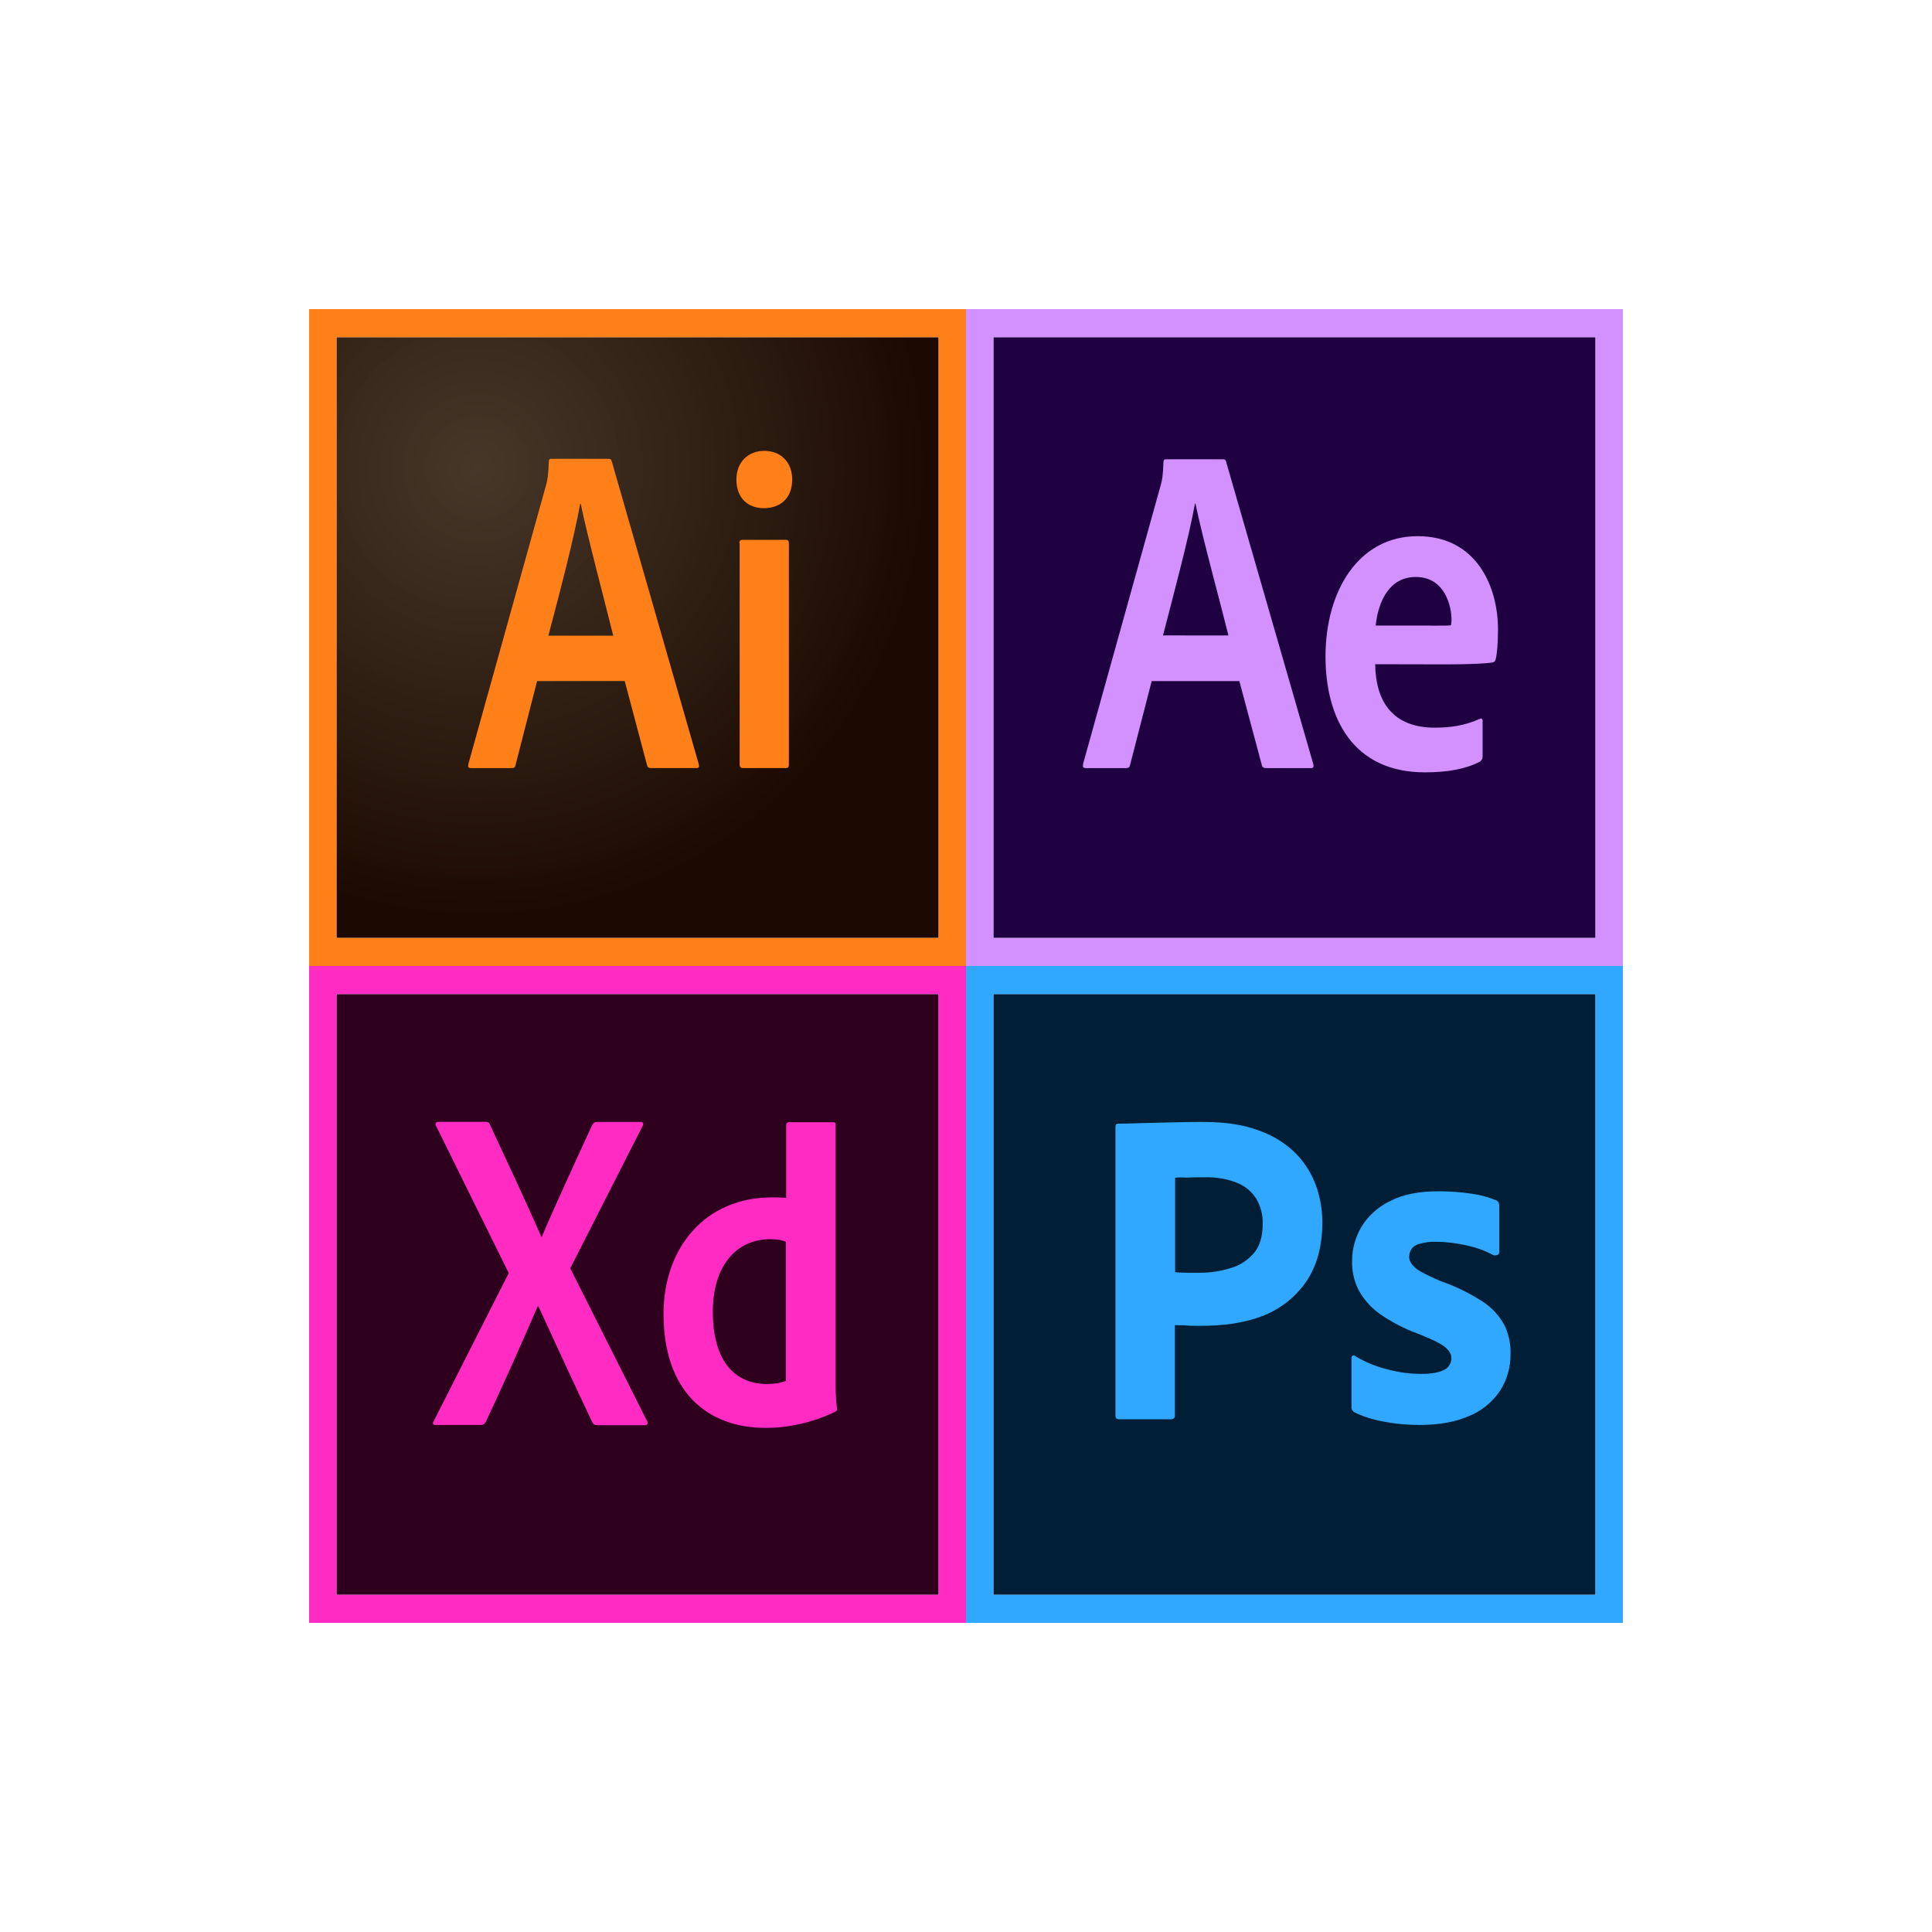 <?xml version="1.0" encoding="utf-8"?>
<!-- Generator: Adobe Illustrator 26.5.0, SVG Export Plug-In . SVG Version: 6.00 Build 0)  -->
<svg version="1.1" id="Calque_1" xmlns="http://www.w3.org/2000/svg" xmlns:xlink="http://www.w3.org/1999/xlink" x="0px" y="0px"
	 viewBox="0 0 2500 2500" style="enable-background:new 0 0 2500 2500;" xml:space="preserve">
<style type="text/css">
	.st0{fill-rule:evenodd;clip-rule:evenodd;fill:#1F0040;}
	.st1{fill-rule:evenodd;clip-rule:evenodd;fill:#D291FF;}
	.st2{fill-rule:evenodd;clip-rule:evenodd;fill:#001E36;}
	.st3{fill-rule:evenodd;clip-rule:evenodd;fill:#31A8FF;}
	.st4{fill:#31A8FF;}
	.st5{fill:#2E001E;}
	.st6{fill:#FF2BC2;}
	.st7{fill:url(#SVGID_1_);}
	.st8{fill:#FF7F18;}
</style>
<g>
	<g>
		<path class="st0" d="M1285.4,436.3h779.2v777.4h-779.2V436.3z"/>
		<g>
			<path class="st1" d="M1250,400v850h850V400H1250z M1285.4,436.3h779.2v777.4h-779.2V436.3z"/>
			<path class="st1" d="M1490.3,881.3l-28,108.5c-0.6,3-1.8,4.1-5.3,4.1h-52c-3.5,0-4.1-1.2-3.5-5.4l100.5-360.8
				c1.8-6.6,2.9-11.8,3.5-29.8c0-2.4,1.2-3.6,2.9-3.6h74.2c2.3,0,3.5,0.6,4.1,3.6l112.8,391.2c0.6,3,0,4.8-2.9,4.8h-58.4
				c-2.9,0-4.7-1.1-5.3-3.5l-29.2-109.1L1490.3,881.3z M1589.6,822.3c-9.9-40.2-34-128.2-42.7-170.8h-0.6
				c-7.6,42.6-26.8,114.4-41.4,170.7L1589.6,822.3z M1779.5,859.5c0.6,49.2,23.4,82.1,77.1,82.1c21,0,39.1-2.9,57.8-11.2
				c2.3-1.2,4.1-0.6,4.1,2.4v45.6c0,3.6-1.2,5.4-3.5,7.2c-18.7,9.6-42,13.8-71.2,13.8c-93.5,0-128.6-70.7-128.6-149.8
				c0-85.7,43.2-155.8,119.2-155.8c77.1,0,104,66.5,104,120.5c0,17.4-1.2,31.8-2.9,38.4c-0.6,3-1.8,4.1-4.7,4.6
				c-7,1.2-28,2.4-59,2.4L1779.5,859.5L1779.5,859.5z M1851.4,809.6c18.1,0,24.6,0,26.3-0.6c0-2.4,0.6-4.5,0.6-6.3
				c0-19.8-9.4-56.1-46.2-56.1c-33.9,0-48.5,30.6-52,62.9H1851.4z"/>
		</g>
	</g>
	<path class="st2" d="M1285.4,1286.3h779.2v777.4h-779.2V1286.3z"/>
	<path class="st3" d="M1250,1250v850h850v-850H1250z M1285.4,1286.3h779.2v777.4h-779.2V1286.3z"/>
	<g>
		<path class="st4" d="M1443.4,1831.7V1458c0-2.5,1.1-4,3.5-4c6,0,11.7,0,19.8-0.4c8.5-0.4,17.4-0.4,26.9-0.7
			c9.6-0.4,19.8-0.4,30.8-0.7c11-0.4,21.6-0.4,32.2-0.4c29,0,53.1,3.6,73,11.3c17.7,6.2,34,16.3,47.5,29.8
			c11.3,11.6,20.2,25.8,25.9,41.4c5.3,15.3,8.1,30.9,8.1,47.2c0,31.2-7.1,57-21.2,77.4c-14.2,20.3-34,35.6-57,44.3
			c-24.1,9.1-50.6,12.4-79.7,12.4c-8.5,0-14.2,0-17.7-0.4c-3.5-0.4-8.5-0.4-15.2-0.4v116.6c0.4,2.5-1.4,4.7-3.9,5.1h-68.7
			C1444.8,1836.5,1443.4,1835,1443.4,1831.7L1443.4,1831.7z M1520.6,1524.1v122.1c5,0.4,9.6,0.7,13.8,0.7h18.8
			c13.8,0,27.6-2.2,40.7-6.5c11.3-3.3,21.2-10.2,29-19.3c7.4-9.1,11-21.4,11-37.4c0.4-11.3-2.5-22.5-8.1-32.3
			c-6-9.4-14.5-16.7-24.8-20.7c-13.1-5.4-27.3-7.6-41.8-7.3c-9.2,0-17.4,0-24.1,0.4C1528,1523.3,1523.1,1523.7,1520.6,1524.1
			L1520.6,1524.1z M1932.1,1624c-10.6-5.8-22-9.8-34-12.4c-13.1-2.9-26.2-4.7-39.7-4.7c-7.1-0.4-14.5,0.7-21.2,2.5
			c-4.6,1.1-8.5,3.6-11,7.3c-1.8,2.9-2.8,6.5-2.8,9.8c0,3.3,1.4,6.5,3.5,9.4c3.2,4,7.4,7.3,12,9.8c8.1,4.4,16.6,8.4,25.1,12
			c19.1,6.5,37.5,15.6,54.5,26.5c11.7,7.6,21.2,17.8,28,30.1c5.7,11.6,8.5,24.3,8.1,37.4c0.4,17.1-4.6,34.1-13.8,48.3
			c-9.9,14.5-23.7,25.8-39.7,32.3c-17.4,7.6-38.6,11.6-64.1,11.6c-16.3,0-32.2-1.5-48.2-4.7c-12.4-2.2-24.8-6.2-36.1-11.6
			c-2.5-1.5-4.2-4-3.9-6.9v-63.2c0-1.1,0.4-2.5,1.4-3.3c1.1-0.7,2.1-0.4,3.2,0.4c13.8,8.4,28.3,14.2,43.9,17.8
			c13.5,3.6,27.6,5.4,41.8,5.4c13.5,0,23-1.8,29.4-5.1c5.7-2.5,9.6-8.7,9.6-15.3c0-5.1-2.8-9.8-8.5-14.5
			c-5.7-4.7-17.4-10.2-34.7-17.1c-18.1-6.5-34.7-15.3-50.3-26.2c-11-8-20.2-18.5-26.9-30.9c-5.7-11.6-8.5-24.3-8.1-37.1
			c0-15.6,4.2-30.5,12-44c8.9-14.5,22-26.2,37.2-33.4c16.6-8.7,37.5-12.7,62.7-12.7c14.5,0,29.4,1.1,43.9,3.3
			c10.6,1.5,20.9,4.4,30.5,8.4c1.4,0.4,2.8,1.8,3.5,3.3c0.4,1.5,0.7,2.9,0.7,4.4v59.2c0,1.5-0.7,2.9-1.8,3.6
			C1935.3,1624.7,1933.5,1624.7,1932.1,1624L1932.1,1624z"/>
	</g>
	<g>
		<path class="st5" d="M435.4,1286.3h779.2v777.4H435.4V1286.3z"/>
		<path class="st6" d="M400,1250v850h850v-850H400z M435.4,1286.3h779.2v777.4H435.4V1286.3z"/>
		<path class="st6" d="M1017.3,1607.1c-5.3-2.5-12-3.6-20.5-3.6c-44.6,0-74.4,35.2-74.4,93.7c0,66.8,30.5,93.7,70.1,93.7
			c8.5,0,17.7-1.1,24.4-4v-179.8H1017.3z M858.6,1700.1c0-84.6,53.1-150.7,140.3-150.7c7.4,0,11.3,0,18.4,0.7v-94.4
			c0-2.2,1.8-3.6,3.5-3.6h57c2.8,0,3.5,1.1,3.5,2.9v332c0,9.8,0,22.2,1.8,35.6c0,2.5,0,2.9-2.1,4c-29.8,14.5-60.9,21.1-90.7,21.1
			C913.5,1847.5,858.6,1798.9,858.6,1700.1L858.6,1700.1z M737.9,1641.2l99.2,197.2c1.8,2.9,0.7,5.8-2.1,5.8h-61.6
			c-3.9,0-5.7-1.1-7.4-4.7c-22.7-47.9-45.7-97.7-69.4-149.3h-0.7c-21.2,48.7-44.6,101.7-67.3,149.7c-1.8,2.9-3.5,4-6.4,4h-58.8
			c-3.5,0-3.9-2.9-2.1-5.1l97-191.4l-93.9-190.3c-2.1-2.9,0-5.4,2.5-5.4h60.9c3.5,0,5.3,0.7,6.4,4c22.3,48.3,45,95.9,66.2,144.6h0.7
			c20.5-47.9,43.2-96.3,64.8-143.8c1.8-2.9,2.8-4.7,6.4-4.7h57c2.8,0,3.9,2.2,2.1,5.4L737.9,1641.2L737.9,1641.2z"/>
	</g>
	<g>
		
			<radialGradient id="SVGID_1_" cx="5715.473" cy="1045.134" r="0.258" gradientTransform="matrix(2291.668 0 0 -2275.638 -13097271 2378957.75)" gradientUnits="userSpaceOnUse">
			<stop  offset="0" style="stop-color:#423325;stop-opacity:0.98"/>
			<stop  offset="1" style="stop-color:#1C0A00"/>
		</radialGradient>
		<path class="st7" d="M435.4,436.3h779.2v777.4H435.4V436.3z"/>
		<path class="st8" d="M435.4,436.3h779.2v777.4H435.4V436.3z M400,1250h850V400H400V1250z M956.7,702.9c0-2.9,1.1-4.4,4.3-4.4h55.6
			c2.8,0,4.2,1.1,4.2,4.4v286.6c0,2.9-0.7,4.4-4.2,4.4h-54.9c-3.5,0-4.6-1.8-4.6-4.7V702.9H956.7L956.7,702.9z M952.9,620.5
			c0-23.2,15.9-37.1,36.1-37.1c21.6,0,36.1,14.9,36.1,37.1c0,24-15.2,37.1-36.8,37.1C967.7,657.5,952.9,644.5,952.9,620.5z
			 M793.5,822.5c-9.9-40.3-33.3-128.2-42.1-170.7h-0.7c-7.4,42.5-26.2,114.4-41.1,170.7H793.5z M695,881.3l-28,109
			c-0.7,2.9-1.8,3.6-5.3,3.6h-52.1c-3.5,0-4.3-1.1-3.5-5.4l100.6-361.1c1.8-6.5,2.8-12.4,3.5-30.1c0-2.5,1.1-3.6,2.8-3.6h74.4
			c2.5,0,3.5,0.7,4.3,3.6l112.6,391.9c0.7,2.9,0,4.7-2.8,4.7h-58.8c-2.8,0-4.6-0.7-5.3-3.3l-29-109.3H695L695,881.3z"/>
	</g>
</g>
</svg>
